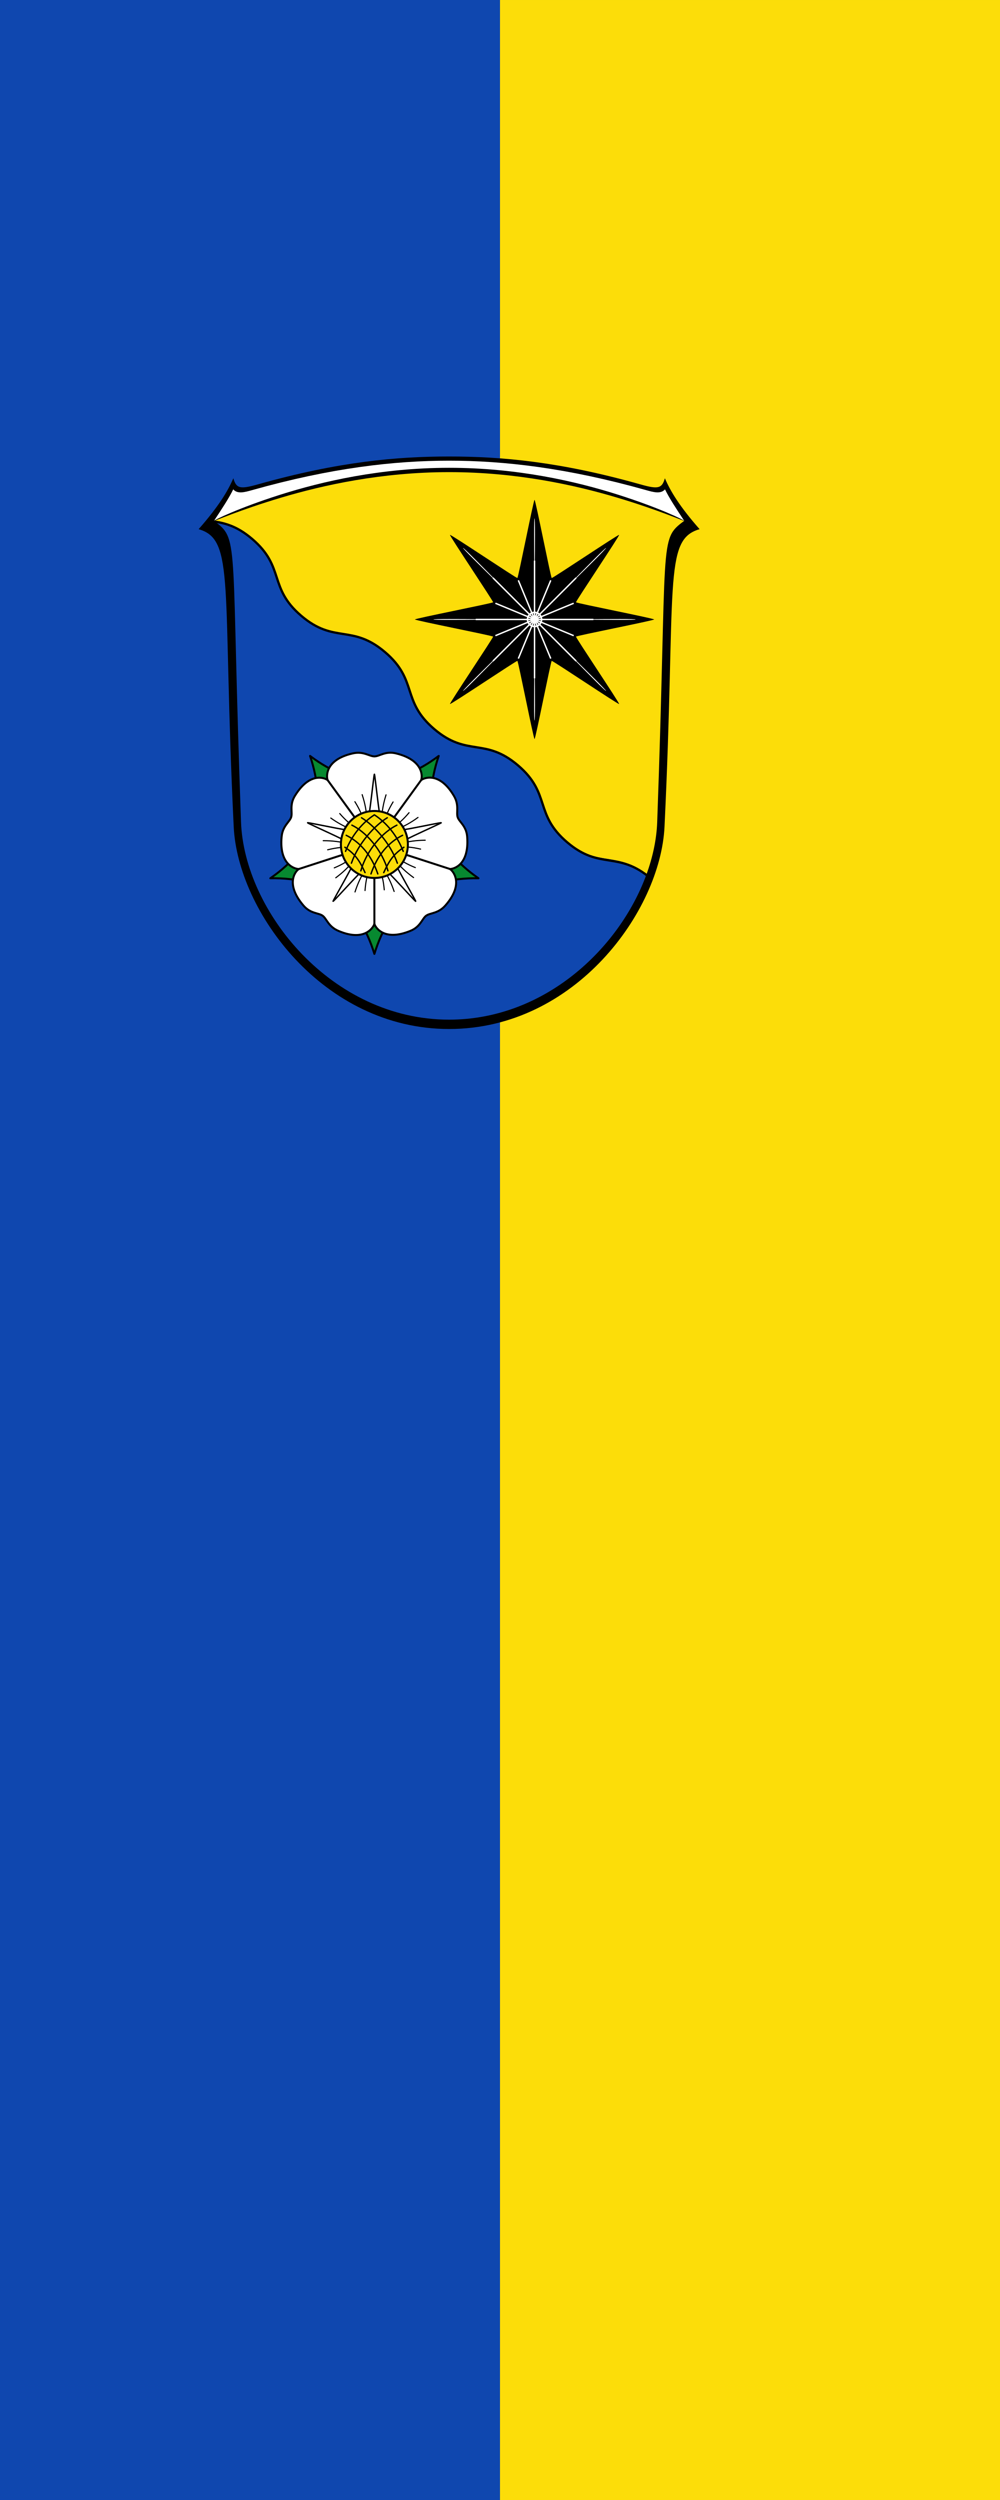 <?xml version="1.0" encoding="UTF-8" standalone="no"?>
<svg
   inkscape:version="1.1.1 (3bf5ae0d25, 2021-09-20)"
   sodipodi:docname="Banner Diemelsee.svg"
   id="svg2130"
   version="1.1"
   viewBox="0 0 200 500"
   height="500"
   width="200"
   xmlns:inkscape="http://www.inkscape.org/namespaces/inkscape"
   xmlns:sodipodi="http://sodipodi.sourceforge.net/DTD/sodipodi-0.dtd"
   xmlns="http://www.w3.org/2000/svg"
   xmlns:svg="http://www.w3.org/2000/svg">
  <rect x="0" y="0" width="200" height="500" fill="#333333" stroke="none"/>
  <defs
     id="defs2124">
    <inkscape:path-effect
       effect="skeletal"
       id="path-effect6414"
       is_visible="true"
       lpeversion="1"
       pattern="m 3418.599,5610.456 c 0,-13.044 10.586,-23.63 23.63,-23.63 13.044,0 23.63,10.586 23.63,23.63 0,13.044 -10.586,23.63 -23.63,23.63 -13.044,0 -23.63,-10.586 -23.63,-23.63 z"
       copytype="single_stretched"
       prop_scale="0.08"
       scale_y_rel="false"
       spacing="0"
       normal_offset="0"
       tang_offset="0"
       prop_units="false"
       vertical_pattern="false"
       hide_knot="false"
       fuse_tolerance="0" />
  </defs>
  <sodipodi:namedview
     inkscape:pagecheckerboard="false"
     fit-margin-bottom="0"
     fit-margin-right="0"
     fit-margin-left="0"
     fit-margin-top="0"
     lock-margins="true"
     units="px"
     inkscape:snap-smooth-nodes="true"
     inkscape:snap-object-midpoints="true"
     inkscape:window-maximized="1"
     inkscape:window-y="-11"
     inkscape:window-x="-11"
     inkscape:window-height="1506"
     inkscape:window-width="2560"
     showgrid="false"
     inkscape:document-rotation="0"
     inkscape:current-layer="layer1"
     inkscape:document-units="px"
     inkscape:cy="250"
     inkscape:cx="99.666667"
     inkscape:zoom="1.5"
     inkscape:pageshadow="2"
     inkscape:pageopacity="0"
     borderopacity="1.0"
     bordercolor="#666666"
     pagecolor="#333333"
     id="base"
     showguides="true"
     inkscape:guide-bbox="true"
     inkscape:snap-intersection-paths="true"
     inkscape:object-paths="true"
     inkscape:snap-grids="false"
     inkscape:snap-global="true"
     inkscape:lockguides="false"
     guidecolor="#00ffff"
     guideopacity="0.498"
     inkscape:snap-midpoints="true"
     inkscape:snap-to-guides="true"
     inkscape:object-nodes="true" />
  <g
     transform="translate(22668.98,21912.984)"
     id="layer1"
     inkscape:groupmode="layer"
     inkscape:label="diemelsee">
    <g
       id="g48405"
       inkscape:label="banner">
      <g
         id="g48261"
         inkscape:label="banner-0"
         transform="translate(652,-36.333)">
        <rect
           style="opacity:1;fill:#0f47af;fill-opacity:1;stroke:none;stroke-width:2;stroke-linecap:square;stroke-linejoin:round;stroke-miterlimit:8;stroke-dasharray:none;"
           id="rect44424"
           width="200"
           height="500"
           x="-23320.98"
           y="-21876.65"
           inkscape:label="banner-b" />
        <rect
           style="opacity:1;fill:#fcdd09;fill-opacity:1;stroke:none;stroke-width:2;stroke-linecap:square;stroke-linejoin:round;stroke-miterlimit:8;stroke-dasharray:none;"
           id="rect44426"
           width="100"
           height="500"
           x="-23220.98"
           y="-21876.65"
           inkscape:label="banner-y" />
      </g>
      <g
         id="g44208"
         inkscape:label="coa"
         transform="matrix(0.229,0,0,0.229,-17412.098,-16803.576)">
        <g
           id="g44178"
           inkscape:label="coa-0">
          <path
             style="display:inline;fill:#000000;fill-opacity:1;stroke:none;stroke-width:0.626;stroke-linecap:round;stroke-linejoin:round;stroke-miterlimit:8;stroke-dasharray:none"
             d="m -22375.458,-21589.736 c 10.167,-211.82 -1.428,-250.734 30.651,-259.919 -17.557,-19.966 -25.578,-33.355 -30.323,-44.485 -2.585,9.057 -5.919,9.721 -21.492,5.331 -70.447,-19.855 -121.143,-24.325 -166.957,-24.325 -45.813,0 -96.509,4.47 -166.956,24.325 -15.573,4.39 -18.907,3.726 -21.492,-5.331 -4.746,11.13 -12.766,24.519 -30.323,44.485 32.079,9.185 20.484,48.099 30.651,259.919 3.532,73.58 77.953,176.602 188.12,176.602 110.168,0 184.589,-103.022 188.121,-176.602 z"
             id="path14867"
             sodipodi:nodetypes="sccsssccsss"
             inkscape:label="coa-fo" />
          <g
             id="g44182"
             inkscape:label="coa-fi">
            <path
               id="path8464"
               style="display:inline;fill:#0f47af;fill-opacity:1;stroke:none;stroke-width:0.626;stroke-linecap:round;stroke-linejoin:round;stroke-miterlimit:4;stroke-dasharray:none"
               inkscape:label="coa-fi2"
               d="m -22391.354,-21547.748 c -1.031,-0.823 -2.082,-1.705 -3.08,-2.424 -1.7,-1.225 -3.354,-2.306 -4.966,-3.264 -1.613,-0.957 -3.183,-1.792 -4.721,-2.523 -1.538,-0.731 -3.044,-1.36 -4.522,-1.906 -1.477,-0.546 -2.927,-1.009 -4.357,-1.411 -1.43,-0.402 -2.84,-0.742 -4.236,-1.041 -2.793,-0.598 -5.531,-1.031 -8.27,-1.464 -2.739,-0.434 -5.479,-0.867 -8.271,-1.465 -1.397,-0.299 -2.807,-0.639 -4.237,-1.041 -1.43,-0.402 -2.88,-0.865 -4.357,-1.41 -1.478,-0.546 -2.982,-1.175 -4.52,-1.907 -1.538,-0.731 -3.11,-1.565 -4.722,-2.523 -1.613,-0.958 -3.265,-2.039 -4.965,-3.264 -1.7,-1.225 -3.447,-2.595 -5.248,-4.129 -1.802,-1.534 -3.432,-3.04 -4.912,-4.523 -1.481,-1.483 -2.812,-2.944 -4.014,-4.383 -1.202,-1.439 -2.275,-2.858 -3.242,-4.26 -0.967,-1.402 -1.828,-2.788 -2.602,-4.16 -0.774,-1.372 -1.461,-2.728 -2.086,-4.076 -0.624,-1.348 -1.185,-2.687 -1.703,-4.018 -1.035,-2.662 -1.898,-5.296 -2.762,-7.931 -0.863,-2.635 -1.726,-5.27 -2.761,-7.932 -0.518,-1.331 -1.079,-2.668 -1.703,-4.016 -0.625,-1.347 -1.312,-2.706 -2.086,-4.078 -0.775,-1.371 -1.635,-2.756 -2.602,-4.158 -0.967,-1.402 -2.04,-2.822 -3.242,-4.262 -1.202,-1.439 -2.533,-2.897 -4.014,-4.38 -1.48,-1.484 -3.111,-2.992 -4.912,-4.526 -1.801,-1.534 -3.548,-2.902 -5.248,-4.127 -1.7,-1.225 -3.352,-2.308 -4.965,-3.265 -1.612,-0.958 -3.184,-1.793 -4.722,-2.524 -1.539,-0.731 -3.043,-1.358 -4.52,-1.904 -1.477,-0.546 -2.927,-1.01 -4.357,-1.412 -1.431,-0.402 -2.84,-0.742 -4.237,-1.041 -2.793,-0.598 -5.532,-1.032 -8.271,-1.465 -2.739,-0.433 -5.477,-0.865 -8.27,-1.463 -1.396,-0.299 -2.806,-0.639 -4.236,-1.041 -1.43,-0.402 -2.88,-0.866 -4.357,-1.412 -1.478,-0.546 -2.984,-1.175 -4.522,-1.906 -1.538,-0.732 -3.108,-1.566 -4.721,-2.524 -1.612,-0.958 -3.264,-2.038 -4.965,-3.264 -1.7,-1.225 -3.448,-2.594 -5.25,-4.128 -1.801,-1.534 -3.429,-3.041 -4.91,-4.524 -1.48,-1.483 -2.811,-2.943 -4.013,-4.383 -1.202,-1.439 -2.276,-2.857 -3.243,-4.259 -0.966,-1.402 -1.827,-2.787 -2.601,-4.159 -0.774,-1.371 -1.464,-2.73 -2.088,-4.078 -0.624,-1.348 -1.184,-2.684 -1.701,-4.015 -1.035,-2.662 -1.898,-5.297 -2.762,-7.932 -0.864,-2.635 -1.729,-5.272 -2.764,-7.934 -0.517,-1.331 -1.076,-2.667 -1.701,-4.015 -0.624,-1.348 -1.313,-2.707 -2.088,-4.078 -0.774,-1.372 -1.632,-2.757 -2.599,-4.159 -0.967,-1.402 -2.042,-2.82 -3.244,-4.259 -1.203,-1.44 -2.532,-2.9 -4.012,-4.383 -1.48,-1.483 -3.111,-2.99 -4.912,-4.524 -1.801,-1.534 -3.548,-2.903 -5.248,-4.129 -1.7,-1.225 -3.353,-2.306 -4.965,-3.263 -1.612,-0.958 -3.185,-1.792 -4.723,-2.524 -1.538,-0.731 -3.042,-1.36 -4.519,-1.906 -1.478,-0.546 -2.928,-1.01 -4.358,-1.412 -1.43,-0.402 -2.842,-0.742 -4.238,-1.041 -2.793,-0.598 -5.531,-1.03 -8.27,-1.463 -2.738,-0.433 -5.476,-0.867 -8.269,-1.465 -1.396,-0.299 -2.806,-0.639 -4.236,-1.041 -1.431,-0.402 -2.882,-0.866 -4.36,-1.412 -1.477,-0.546 -2.981,-1.173 -4.519,-1.904 -1.538,-0.731 -3.111,-1.566 -4.723,-2.524 -1.612,-0.957 -3.265,-2.04 -4.965,-3.265 -1.7,-1.226 -3.447,-2.593 -5.248,-4.127 -1.801,-1.534 -3.432,-3.042 -4.912,-4.526 -1.48,-1.483 -2.81,-2.941 -4.012,-4.38 -1.202,-1.44 -2.277,-2.86 -3.244,-4.262 -0.967,-1.402 -1.825,-2.787 -2.599,-4.158 -0.775,-1.372 -1.464,-2.731 -2.088,-4.078 -0.625,-1.348 -1.184,-2.685 -1.701,-4.016 -1.035,-2.662 -1.9,-5.297 -2.764,-7.932 -0.864,-2.635 -1.727,-5.269 -2.762,-7.931 -0.517,-1.331 -1.077,-2.67 -1.701,-4.018 -0.624,-1.348 -1.314,-2.705 -2.088,-4.076 -0.774,-1.372 -1.635,-2.758 -2.601,-4.16 -0.967,-1.402 -2.041,-2.821 -3.243,-4.26 -1.202,-1.439 -2.533,-2.898 -4.013,-4.381 -1.481,-1.483 -3.109,-2.991 -4.91,-4.525 -1.802,-1.534 -3.55,-2.904 -5.25,-4.129 -1.701,-1.226 -3.353,-2.306 -4.965,-3.264 -1.613,-0.958 -3.183,-1.792 -4.721,-2.523 -1.538,-0.732 -3.044,-1.359 -4.522,-1.905 -1.477,-0.546 -2.927,-1.01 -4.357,-1.412 -1.43,-0.402 -2.84,-0.742 -4.236,-1.041 -1.361,-0.291 -2.688,-0.48 -4.03,-0.713 20.199,15.449 12.993,18.554 21.789,261.702 2.811,77.673 78.848,172.578 181.739,172.578 83.021,0 148.532,-61.791 172.224,-126.461 z" />
            <path
               id="path41638"
               style="display:inline;fill:#fcdd09;fill-opacity:1;stroke:none;stroke-width:0.626;stroke-linecap:round;stroke-linejoin:round;stroke-miterlimit:8;stroke-dasharray:none"
               inkscape:label="coa-fi1"
               d="m -22563.578,-21901.379 c -84.549,0 -150.14,20.224 -205.346,44.41 0.66,0.495 1.209,0.936 1.818,1.402 1.342,0.233 2.669,0.422 4.03,0.713 1.396,0.299 2.806,0.639 4.236,1.041 1.43,0.402 2.88,0.866 4.357,1.412 1.478,0.546 2.984,1.173 4.522,1.905 1.538,0.731 3.108,1.565 4.721,2.523 1.612,0.958 3.264,2.038 4.965,3.264 1.7,1.225 3.448,2.595 5.25,4.129 1.801,1.534 3.429,3.042 4.91,4.525 1.48,1.483 2.811,2.942 4.013,4.381 1.202,1.439 2.276,2.858 3.243,4.26 0.966,1.402 1.827,2.788 2.601,4.16 0.774,1.371 1.464,2.728 2.088,4.076 0.624,1.348 1.184,2.687 1.701,4.018 1.035,2.662 1.898,5.296 2.762,7.931 0.864,2.635 1.729,5.27 2.764,7.932 0.517,1.331 1.076,2.668 1.701,4.016 0.624,1.347 1.313,2.706 2.088,4.078 0.774,1.371 1.632,2.756 2.599,4.158 0.967,1.402 2.042,2.822 3.244,4.262 1.202,1.439 2.532,2.897 4.012,4.38 1.48,1.484 3.111,2.992 4.912,4.526 1.801,1.534 3.548,2.901 5.248,4.127 1.7,1.225 3.353,2.308 4.965,3.265 1.612,0.958 3.185,1.793 4.723,2.524 1.538,0.731 3.042,1.358 4.519,1.904 1.478,0.546 2.929,1.01 4.36,1.412 1.43,0.402 2.84,0.742 4.236,1.041 2.793,0.598 5.531,1.032 8.269,1.465 2.739,0.433 5.477,0.865 8.27,1.463 1.396,0.299 2.808,0.639 4.238,1.041 1.43,0.402 2.88,0.866 4.358,1.412 1.477,0.546 2.981,1.175 4.519,1.906 1.538,0.732 3.111,1.566 4.723,2.524 1.612,0.957 3.265,2.038 4.965,3.263 1.7,1.226 3.447,2.595 5.248,4.129 1.801,1.534 3.432,3.041 4.912,4.524 1.48,1.483 2.809,2.943 4.012,4.383 1.202,1.439 2.277,2.857 3.244,4.259 0.967,1.402 1.825,2.787 2.599,4.159 0.775,1.371 1.464,2.73 2.088,4.078 0.625,1.348 1.184,2.684 1.701,4.015 1.035,2.662 1.9,5.299 2.764,7.934 0.864,2.635 1.727,5.27 2.762,7.932 0.517,1.331 1.077,2.667 1.701,4.015 0.624,1.348 1.314,2.707 2.088,4.078 0.774,1.372 1.635,2.757 2.601,4.159 0.967,1.402 2.041,2.82 3.243,4.259 1.202,1.44 2.533,2.9 4.013,4.383 1.481,1.483 3.109,2.99 4.91,4.524 1.802,1.534 3.55,2.903 5.25,4.128 1.701,1.226 3.353,2.306 4.965,3.264 1.613,0.958 3.183,1.792 4.721,2.524 1.538,0.731 3.044,1.36 4.522,1.906 1.477,0.546 2.927,1.01 4.357,1.412 1.43,0.402 2.84,0.742 4.236,1.041 2.793,0.598 5.531,1.03 8.27,1.463 2.739,0.433 5.478,0.867 8.271,1.465 1.397,0.299 2.806,0.639 4.237,1.041 1.43,0.402 2.88,0.866 4.357,1.412 1.477,0.546 2.981,1.173 4.52,1.904 1.538,0.731 3.11,1.566 4.722,2.524 1.613,0.957 3.265,2.04 4.965,3.265 1.7,1.225 3.447,2.593 5.248,4.127 1.801,1.534 3.432,3.042 4.912,4.526 1.481,1.483 2.812,2.941 4.014,4.38 1.202,1.44 2.275,2.86 3.242,4.262 0.967,1.402 1.827,2.787 2.602,4.158 0.774,1.372 1.461,2.731 2.086,4.078 0.624,1.348 1.185,2.685 1.703,4.016 1.035,2.662 1.898,5.297 2.761,7.932 0.864,2.635 1.727,5.269 2.762,7.931 0.518,1.331 1.079,2.67 1.703,4.018 0.625,1.348 1.312,2.704 2.086,4.076 0.774,1.372 1.635,2.758 2.602,4.16 0.967,1.402 2.04,2.821 3.242,4.26 1.202,1.439 2.533,2.9 4.014,4.383 1.48,1.483 3.11,2.989 4.912,4.523 1.801,1.534 3.548,2.904 5.248,4.129 1.7,1.225 3.352,2.306 4.965,3.264 1.612,0.958 3.184,1.792 4.722,2.523 1.538,0.732 3.042,1.361 4.52,1.907 1.477,0.545 2.927,1.008 4.357,1.41 1.43,0.402 2.84,0.742 4.237,1.041 2.792,0.598 5.532,1.031 8.271,1.465 2.739,0.433 5.477,0.866 8.27,1.464 1.396,0.299 2.806,0.639 4.236,1.041 1.43,0.402 2.88,0.865 4.357,1.411 1.478,0.546 2.984,1.175 4.522,1.906 1.538,0.731 3.108,1.566 4.721,2.523 1.612,0.958 3.266,2.039 4.966,3.264 0.998,0.719 2.049,1.601 3.08,2.424 5.671,-15.478 8.971,-31.118 9.514,-46.117 9.062,-250.481 1.051,-246.183 23.607,-263.104 -55.205,-24.186 -120.796,-44.41 -205.345,-44.41 z" />
          </g>
          <path
             style="display:inline;fill:#ffffff;fill-opacity:1;stroke:none;stroke-width:0.626;stroke-linecap:round;stroke-linejoin:round;stroke-miterlimit:8;stroke-dasharray:none"
             d="m -22563.579,-21901.379 c 84.549,0 150.141,20.225 205.346,44.411 -6.81,-10.259 -13.384,-20.305 -16.8,-27.478 -3.715,4.245 -9.835,2.558 -16.612,0.648 -68.685,-19.359 -123.829,-25.683 -171.934,-25.683 -48.104,0 -103.248,6.324 -171.933,25.683 -6.777,1.91 -12.897,3.597 -16.612,-0.648 -3.416,7.173 -9.99,17.219 -16.801,27.478 55.206,-24.186 120.797,-44.411 205.346,-44.411 z"
             id="path10057"
             sodipodi:nodetypes="sccsssccs"
             inkscape:label="coa-t" />
          <path
             style="display:inline;fill:#000000;stroke:none;stroke-width:1.252;stroke-linecap:round;stroke-linejoin:round;stroke-miterlimit:8;stroke-dasharray:none"
             d="m -22768.925,-21856.968 c -0.207,-0.479 21.131,-11.114 57.711,-22.749 36.973,-11.76 88.236,-23.507 147.457,-23.552 0,0 0.183,0 0.183,0 59.277,0 110.571,11.721 147.587,23.501 36.611,11.65 57.961,22.321 57.754,22.8 -0.207,0.479 -21.908,-9.302 -58.542,-20.244 -37.06,-11.069 -88.013,-22.298 -146.798,-22.277 0,0 -0.181,0 -0.181,0 -58.73,0.03 -109.655,11.276 -146.673,22.326 -36.603,10.927 -58.291,20.673 -58.498,20.194 z"
             id="path6412"
             inkscape:path-effect="#path-effect6414"
             inkscape:original-d="m -22768.925,-21856.968 c 136.663,-59.036 273.558,-59.393 410.692,0"
             sodipodi:nodetypes="cc"
             inkscape:label="coa-tp" />
        </g>
        <path
           id="path43986"
           style="display:inline;fill:none;fill-opacity:1;stroke:#000000;stroke-width:2;stroke-linecap:square;stroke-linejoin:round;stroke-miterlimit:8;stroke-dasharray:none"
           inkscape:label="bend"
           d="m -22767.925,-21856.239 c 0,0 0,0 0,0 1.351,0.233 2.688,0.423 4.059,0.717 1.406,0.301 2.825,0.645 4.264,1.049 1.442,0.406 2.901,0.872 4.39,1.422 1.487,0.549 3.004,1.182 4.554,1.918 1.549,0.737 3.129,1.576 4.754,2.541 1.622,0.963 3.286,2.053 4.998,3.287 1.713,1.232 3.473,2.613 5.288,4.157 1.813,1.546 3.454,3.064 4.943,4.558 1.491,1.494 2.833,2.963 4.043,4.411 1.209,1.449 2.291,2.879 3.264,4.289 0.975,1.413 1.842,2.809 2.622,4.192 0.779,1.379 1.473,2.747 2.101,4.103 0.63,1.359 1.194,2.706 1.715,4.045 1.041,2.682 1.91,5.337 2.779,7.989 0.872,2.655 1.741,5.308 2.785,7.988 0.521,1.34 1.083,2.685 1.712,4.045 0.628,1.355 1.323,2.724 2.103,4.107 0.779,1.381 1.643,2.774 2.617,4.185 0.975,1.414 2.057,2.843 3.268,4.292 1.21,1.449 2.549,2.921 4.039,4.412 1.493,1.494 3.132,3.012 4.948,4.558 1.812,1.545 3.572,2.922 5.284,4.155 1.712,1.234 3.375,2.325 5.001,3.289 1.623,0.964 3.206,1.806 4.754,2.542 1.549,0.736 3.063,1.367 4.552,1.918 1.487,0.55 2.95,1.018 4.39,1.421 1.441,0.405 2.86,0.748 4.266,1.048 2.814,0.603 5.571,1.04 8.328,1.476 2.758,0.436 5.516,0.871 8.327,1.471 1.409,0.303 2.829,0.647 4.268,1.051 1.441,0.405 2.901,0.872 4.39,1.422 1.487,0.551 3.002,1.183 4.55,1.92 1.55,0.737 3.133,1.576 4.758,2.542 1.622,0.963 3.286,2.05 4.998,3.286 1.712,1.233 3.472,2.611 5.285,4.158 1.814,1.544 3.457,3.061 4.947,4.554 1.49,1.494 2.829,2.964 4.04,4.414 1.21,1.449 2.293,2.878 3.266,4.29 0.974,1.413 1.84,2.807 2.619,4.188 0.779,1.381 1.473,2.749 2.102,4.107 0.63,1.357 1.193,2.703 1.714,4.042 1.042,2.683 1.914,5.338 2.782,7.992 0.872,2.652 1.739,5.306 2.783,7.986 0.519,1.342 1.083,2.687 1.713,4.045 0.627,1.357 1.322,2.726 2.103,4.106 0.777,1.381 1.645,2.776 2.618,4.187 0.975,1.412 2.056,2.841 3.264,4.29 1.211,1.449 2.553,2.921 4.042,4.415 1.494,1.494 3.132,3.009 4.947,4.555 1.813,1.544 3.574,2.924 5.287,4.158 1.71,1.232 3.375,2.322 4.998,3.285 1.625,0.967 3.207,1.806 4.756,2.543 1.548,0.736 3.064,1.369 4.551,1.919 1.489,0.551 2.948,1.017 4.39,1.422 1.439,0.404 2.86,0.749 4.265,1.049 2.812,0.601 5.571,1.037 8.327,1.473 2.759,0.437 5.52,0.873 8.33,1.474 1.408,0.302 2.827,0.645 4.267,1.049 1.439,0.406 2.899,0.873 4.388,1.423 1.489,0.549 3.002,1.18 4.552,1.918 1.549,0.736 3.132,1.576 4.756,2.539 1.623,0.966 3.286,2.056 5,3.29 1.712,1.234 3.47,2.61 5.284,4.156 1.813,1.545 3.456,3.065 4.948,4.557 1.49,1.494 2.83,2.962 4.04,4.413 1.212,1.449 2.292,2.88 3.266,4.29 0.973,1.413 1.841,2.808 2.619,4.188 0.781,1.38 1.473,2.751 2.101,4.108 0.629,1.355 1.195,2.704 1.716,4.043 1.042,2.68 1.91,5.335 2.781,7.989 0.87,2.651 1.739,5.306 2.78,7.985 0.521,1.343 1.088,2.689 1.716,4.047 0.628,1.358 1.321,2.724 2.101,4.106 0.779,1.379 1.645,2.777 2.62,4.188 0.973,1.413 2.054,2.841 3.264,4.291 1.212,1.449 2.551,2.919 4.043,4.413 1.49,1.494 3.132,3.011 4.947,4.555 1.813,1.546 3.571,2.923 5.285,4.159 1.712,1.233 3.375,2.321 4.999,3.285 1.623,0.965 3.208,1.805 4.757,2.544 1.549,0.734 3.062,1.368 4.55,1.919 1.488,0.548 2.949,1.015 4.389,1.42 1.439,0.404 2.858,0.746 4.265,1.047 2.813,0.602 5.573,1.039 8.329,1.477 2.759,0.434 5.517,0.872 8.329,1.474 1.406,0.301 2.827,0.642 4.267,1.047 1.44,0.405 2.899,0.872 4.388,1.421 1.487,0.55 3.003,1.184 4.553,1.919 1.548,0.739 3.129,1.579 4.754,2.542 1.622,0.966 3.29,2.053 5.002,3.286 1.003,0.725 2.062,1.615 3.101,2.441" />
        <g
           id="g20925"
           inkscape:label="star">
          <path
             sodipodi:type="star"
             style="display:inline;opacity:1;fill:#000000;stroke:none;stroke-width:2.5;"
             id="path1347"
             inkscape:flatsided="false"
             sodipodi:sides="8"
             sodipodi:cx="743.87634"
             sodipodi:cy="147.3139"
             sodipodi:r1="104.45694"
             sodipodi:r2="39.167885"
             sodipodi:arg1="1.5707963"
             sodipodi:arg2="1.9634954"
             inkscape:rounded="0.0125"
             inkscape:randomized="0"
             d="m 743.876,251.771 c -0.874,0 -14.182,-67.936 -14.989,-68.271 -0.807,-0.334 -58.255,38.294 -58.873,37.676 -0.618,-0.618 38.01,-58.066 37.676,-58.873 -0.334,-0.807 -68.271,-14.115 -68.271,-14.989 0,-0.874 67.936,-14.182 68.271,-14.989 0.334,-0.807 -38.294,-58.255 -37.676,-58.873 0.618,-0.618 58.066,38.01 58.873,37.676 0.807,-0.334 14.115,-68.271 14.989,-68.271 0.874,0 14.182,67.936 14.989,68.271 0.807,0.334 58.256,-38.294 58.873,-37.676 0.618,0.618 -38.01,58.066 -37.676,58.873 0.334,0.807 68.271,14.115 68.271,14.989 0,0.874 -67.936,14.182 -68.271,14.989 -0.334,0.807 38.294,58.256 37.676,58.873 -0.618,0.618 -58.066,-38.01 -58.873,-37.676 -0.807,0.334 -14.115,68.271 -14.989,68.271 z"
             transform="translate(-23232.838,-21918.134)"
             inkscape:label="star-0" />
          <path
             sodipodi:type="star"
             style="display:inline;opacity:1;fill:#ffffff;stroke:none;stroke-width:2.5;"
             id="path1664"
             inkscape:flatsided="false"
             sodipodi:sides="8"
             sodipodi:cx="743.87634"
             sodipodi:cy="147.3139"
             sodipodi:r1="88.281654"
             sodipodi:r2="1.1035208"
             sodipodi:arg1="1.5707963"
             sodipodi:arg2="1.9634954"
             inkscape:rounded="0.013"
             inkscape:randomized="0"
             d="m 743.876,235.596 c -1.134,0 0.626,-86.828 -0.422,-87.262 -1.048,-0.434 -61.2,62.207 -62.002,61.405 -0.802,-0.802 61.839,-60.954 61.405,-62.002 -0.434,-1.048 -87.262,0.712 -87.262,-0.422 0,-1.134 86.828,0.626 87.262,-0.422 0.434,-1.048 -62.207,-61.2 -61.405,-62.002 0.802,-0.802 60.954,61.839 62.002,61.405 1.048,-0.434 -0.712,-87.262 0.422,-87.262 1.134,0 -0.626,86.828 0.422,87.262 1.048,0.434 61.2,-62.207 62.002,-61.405 0.802,0.802 -61.839,60.954 -61.405,62.002 0.434,1.048 87.262,-0.712 87.262,0.422 0,1.134 -86.828,-0.626 -87.262,0.422 -0.434,1.048 62.207,61.2 61.405,62.002 -0.802,0.802 -60.954,-61.839 -62.002,-61.405 -1.048,0.434 0.712,87.262 -0.422,87.262 z"
             transform="translate(-23232.838,-21918.134)"
             inkscape:label="star-rays-o" />
          <circle
             style="display:inline;fill:none;stroke:#ffffff;stroke-width:1.5;stroke-miterlimit:4;stroke-dasharray:none;"
             id="circle20559"
             cx="-22488.961"
             cy="-21770.82"
             r="6.104"
             inkscape:label="star-c" />
          <path
             id="path20630"
             style="display:inline;fill:none;stroke:#ffffff;stroke-width:1.25;stroke-miterlimit:4;stroke-dasharray:none;"
             d="m -22454.773,-21784.981 -68.376,28.322 m 48.349,-48.349 -28.322,68.376 m 0,-68.376 28.322,68.376 m -48.349,-48.349 68.376,28.322 m 2.145,-50.494 -72.666,72.666 m 36.333,-87.716 v 102.766 m -36.333,-87.716 72.666,72.666 m -87.716,-36.333 h 102.766"
             inkscape:label="star-rays-i" />
        </g>
        <g
           id="g39264"
           inkscape:label="rose">
          <path
             id="path24252"
             style="opacity:1;fill:#078930;fill-opacity:1;stroke:#000000;stroke-width:1.75;stroke-linejoin:round;stroke-miterlimit:4;stroke-dasharray:none;"
             inkscape:transform-center-y="9.1891436"
             transform="translate(-23232.838,-21918.134)"
             d="m 604,439.417 c -13.649,-44.604 -43.644,-67.036 -90.906,-66.047 39.781,-27.366 49.284,-63.594 34.723,-106.866 37.455,28.328 74.91,28.327 112.365,0 -15.141,44.474 -3.883,80.193 34.723,106.866 -46.975,-0.905 -77.252,21.146 -90.906,66.047 z"
             sodipodi:nodetypes="cccccc"
             inkscape:label="sepals" />
          <g
             id="g39252"
             inkscape:label="petals">
            <path
               style="display:inline;fill:#ffffff;stroke:#000000;stroke-width:1.75;stroke-linejoin:round;stroke-miterlimit:4;stroke-dasharray:none;"
               d="m -22698.27,-21616.745 c -4.94,8.054 -1.896,14.441 -3.262,18.642 -1.365,4.2 -7.428,7.593 -8.317,16.999 -2.527,26.674 14.101,28.601 15.256,28.168 -1.613,0.464 -13.569,11.612 3.823,31.996 6.133,7.187 13.148,6.266 16.721,8.863 3.573,2.596 4.926,9.411 13.597,13.163 24.588,10.646 31.613,-4.811 31.614,-6.266 0,1.453 6.854,16.507 31.614,6.265 8.731,-3.612 10.023,-10.568 13.597,-13.164 3.573,-2.596 10.472,-1.777 16.72,-8.864 17.723,-20.095 5.429,-31.531 3.824,-31.993 1.162,0.438 17.362,-1.45 15.273,-28.163 -0.737,-9.42 -6.953,-12.798 -8.318,-16.999 -1.365,-4.201 1.546,-10.509 -3.263,-18.641 -13.635,-23.065 -28.182,-14.677 -28.816,-13.485 1.076,-1.163 4.157,-17.383 -21.894,-23.651 -9.186,-2.21 -14.32,2.658 -18.737,2.658 -4.417,0 -9.517,-4.718 -18.737,-2.658 -26.15,5.841 -22.978,22.491 -21.894,23.651 -0.625,-1.194 -14.789,-9.36 -28.801,13.479 z"
               id="path28238"
               sodipodi:nodetypes="szscszscszscszscszscs"
               inkscape:label="petals-0" />
            <g
               id="g39245"
               inkscape:label="petals-c">
              <path
                 id="path29253"
                 style="fill:none;stroke:#000000;stroke-width:1.75;stroke-linejoin:round;stroke-miterlimit:4;stroke-dasharray:none;"
                 d="m -22563.083,-21552.936 -65.755,-21.365 m 40.713,-56.036 -40.743,56.163 m -40.687,-56.169 40.717,56.042 m -65.755,21.365 65.755,-21.365 m 0,69.121 -0.03,-69.646"
                 inkscape:label="petals-c1" />
              <path
                 id="path21740"
                 style="opacity:1;fill:none;stroke:#000000;stroke-width:1.25;stroke-miterlimit:4;stroke-dasharray:none;"
                 inkscape:transform-center-y="-5.7183736"
                 d="m -22628.838,-21635.678 c 0.656,0 5.568,53.711 8.432,49.769 -2.864,3.942 49.737,-7.984 49.94,-7.36 0.202,0.624 -49.362,21.894 -44.728,23.399 -4.634,-1.505 22.963,44.836 22.432,45.221 -0.531,0.386 -36.076,-40.179 -36.076,-35.308 0,-4.871 -35.545,35.694 -36.076,35.308 -0.531,-0.385 27.066,-46.726 22.432,-45.221 4.634,-1.505 -44.931,-22.775 -44.728,-23.399 0.203,-0.624 52.803,11.302 49.939,7.36 2.864,3.942 7.777,-49.769 8.433,-49.769 z"
                 sodipodi:nodetypes="scscscscscs"
                 inkscape:transform-center-x="0.00011304453"
                 inkscape:label="petals-c2" />
              <path
                 id="path31306"
                 style="opacity:1;fill:none;stroke:#000000;stroke-width:1;stroke-linecap:round;stroke-linejoin:round;stroke-miterlimit:4;stroke-dasharray:none;"
                 d="m -22659.097,-21601.294 c 20.067,23.24 40.24,23.44 60.526,-0.751 m -68.342,4.667 c 25.203,17.937 50.584,18.226 76.157,-0.534 m -73.104,44.059 c 28.303,-11.903 34.727,-31.027 17.989,-57.796 m -16.68,66.44 c 24.847,-18.427 32.965,-42.476 23.026,-72.595 m 19.305,83.122 c -2.575,-30.596 -18.778,-42.615 -49.409,-34.969 m 58.034,36.395 c -9.847,-29.325 -30.21,-44.477 -61.927,-44.332 m 85.036,7.338 c -29.894,-7.006 -46.332,4.69 -48.526,36.184 m 52.547,-43.947 c -30.932,0.303 -51.635,14.988 -61.298,45.197 m 33.245,-78.608 c -15.901,26.266 -9.857,45.514 19.417,57.333 m -25.558,-63.556 c -9.27,29.512 -1.701,53.74 24.043,72.265"
                 inkscape:label="petals-c3" />
            </g>
          </g>
          <g
             id="g39240"
             inkscape:label="stigma">
            <circle
               style="fill:#fcdd09;fill-opacity:1;stroke:#000000;stroke-width:1.75;stroke-miterlimit:4;stroke-dasharray:none;"
               id="path21077"
               cx="-22628.838"
               cy="-21574.301"
               r="29.25"
               inkscape:label="stigma-0" />
            <path
               id="path35650"
               style="display:inline;opacity:1;fill:none;stroke:#000000;stroke-width:1.25;stroke-linecap:round;stroke-linejoin:round;stroke-miterlimit:4;stroke-dasharray:none;"
               d="m -22603.077,-21571.872 c -9.35,6.303 -12.822,11.795 -17.604,22.13 m 16.455,-32.556 c -11.611,5.697 -21.825,16.646 -27.598,33.703 m 22.619,-42.561 c -11.698,5.647 -26.172,21.03 -31.455,39.875 m 23.053,-46.334 c -10.399,6.352 -24.997,21.623 -31.298,39.655 m 20.067,-42.219 c -10.553,6.922 -19.884,17.977 -25.173,31.879 m -0.588,-3.572 c 9.35,6.303 12.822,11.795 17.604,22.13 m -16.455,-32.556 c 11.611,5.697 21.825,16.646 27.598,33.703 m -22.619,-42.561 c 11.698,5.647 26.172,21.03 31.455,39.875 m -23.053,-46.334 c 10.399,6.352 24.997,21.623 31.298,39.655 m -20.067,-42.219 c 10.553,6.922 19.884,17.977 25.173,31.879"
               inkscape:label="stigma-c" />
          </g>
        </g>
      </g>
    </g>
  </g>
</svg>
